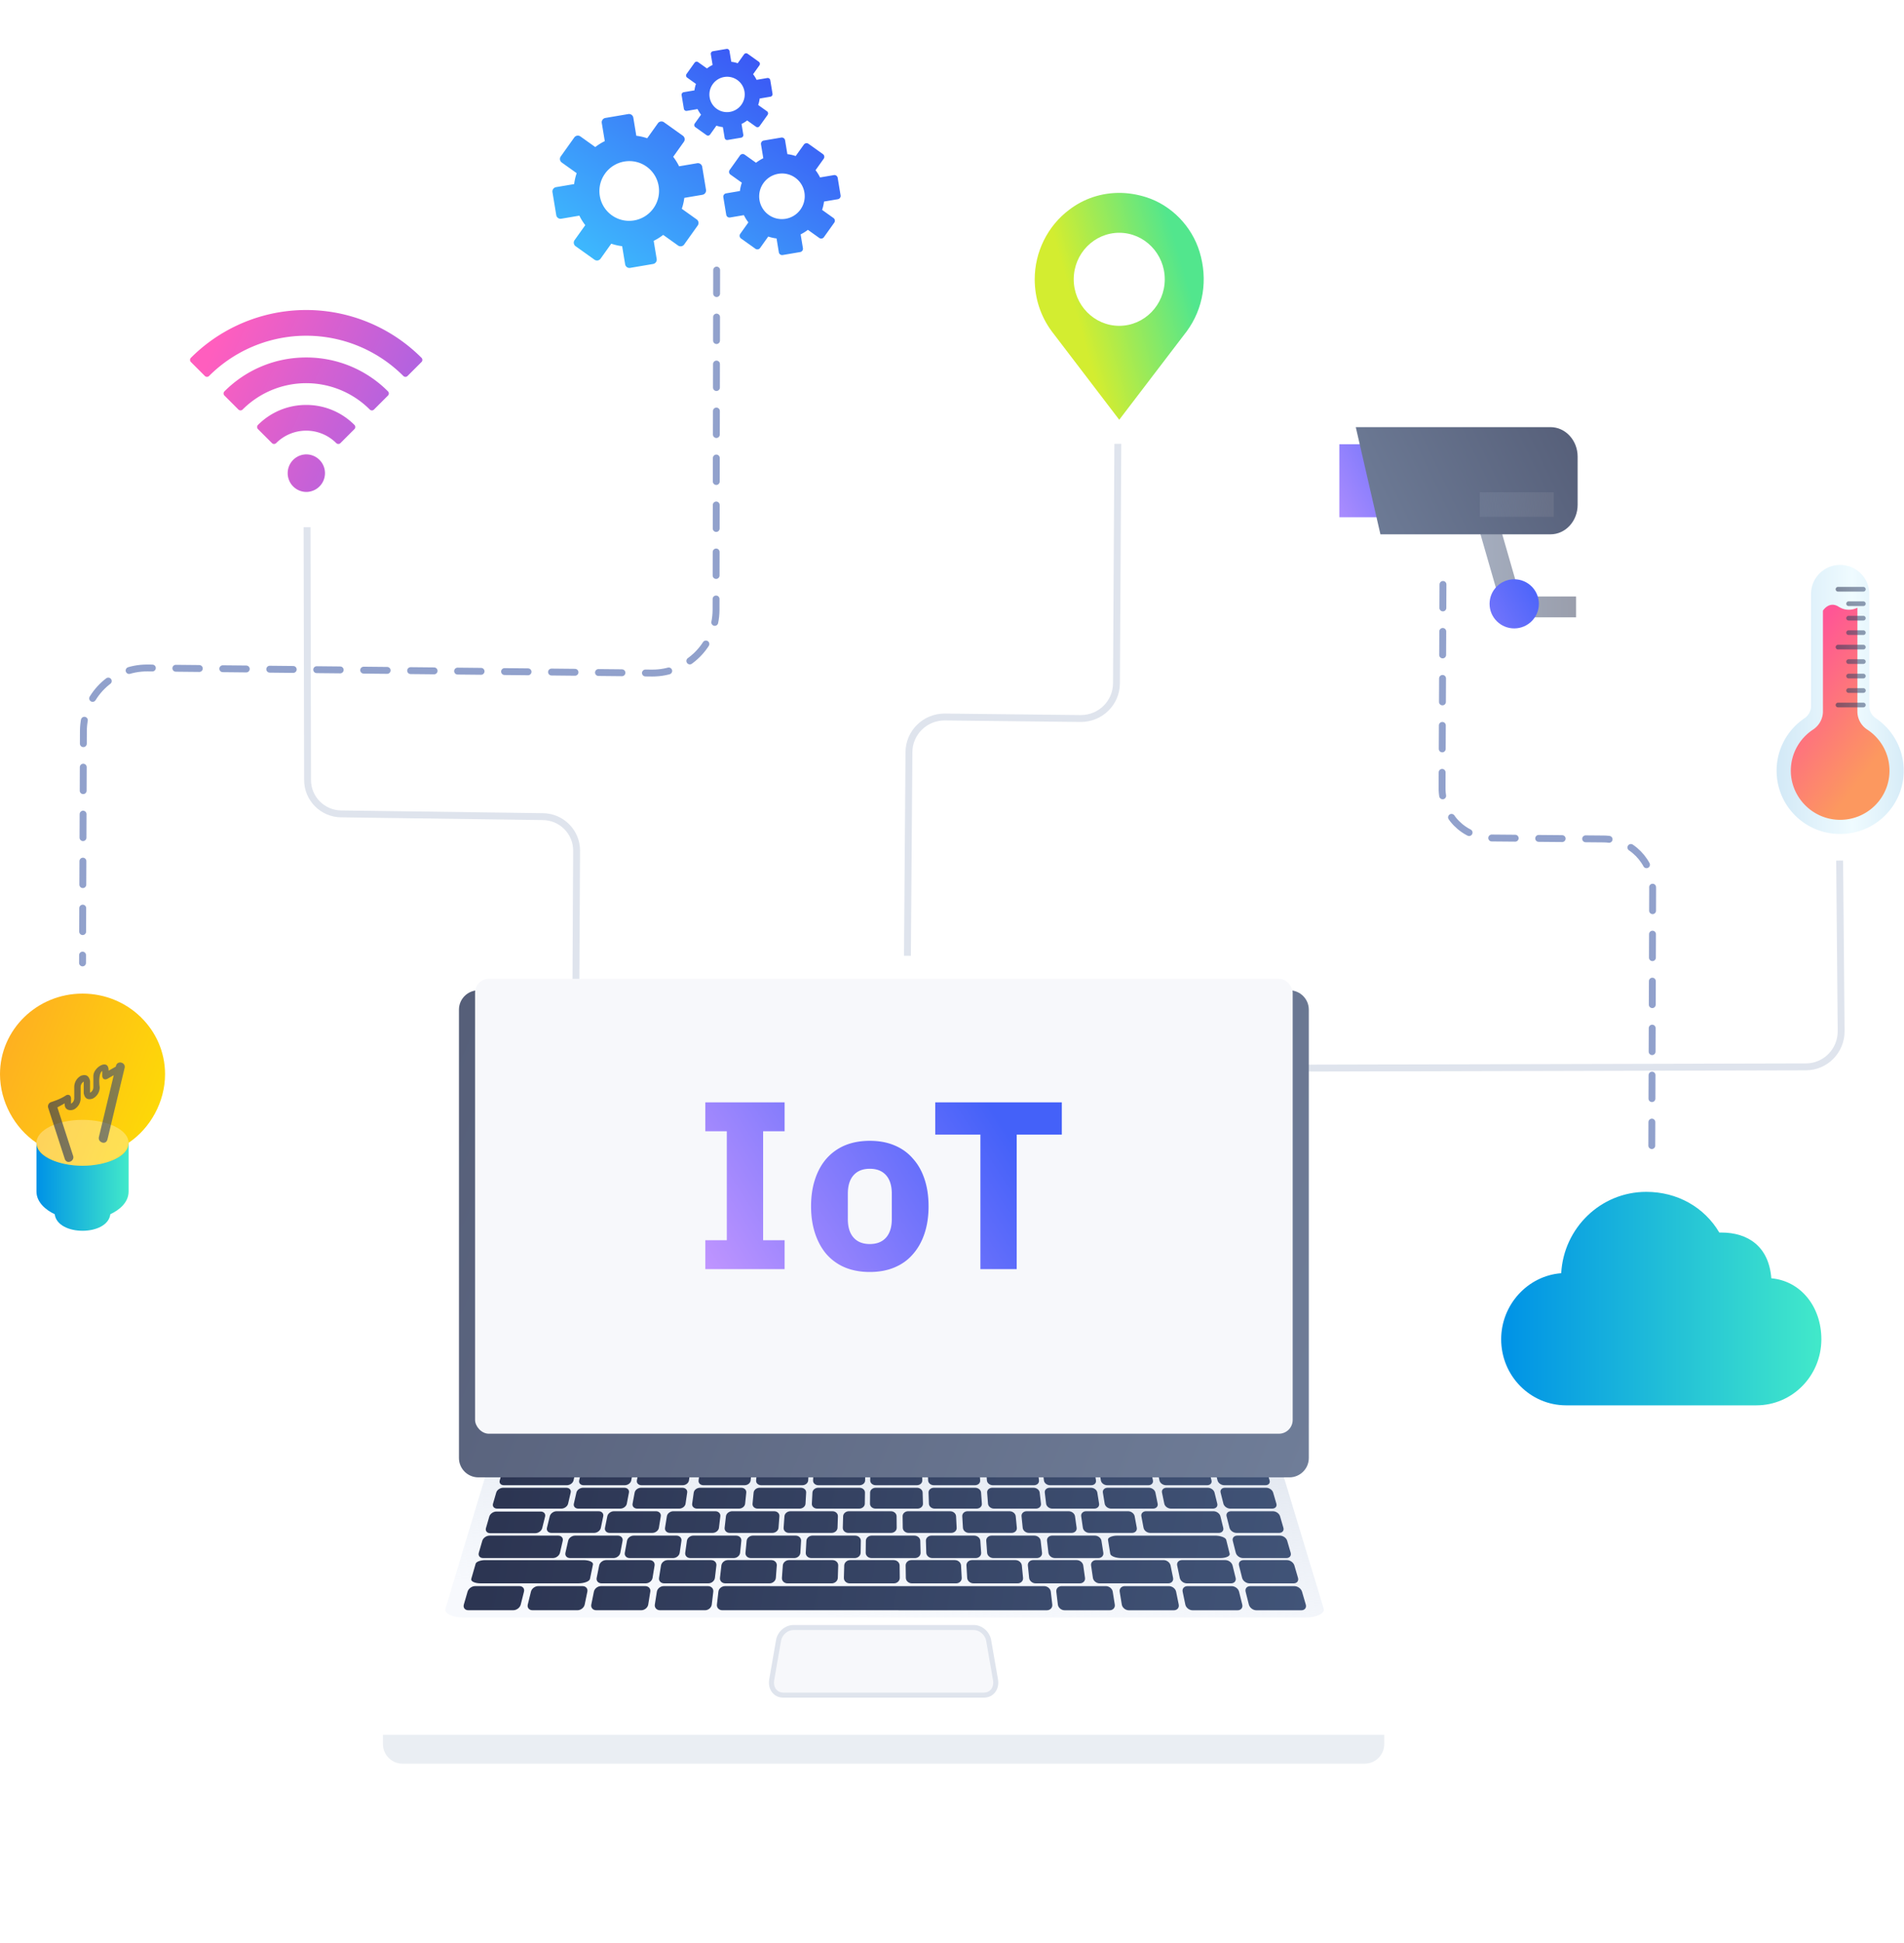 <svg width="553" height="564" viewBox="0 0 553 564" fill="none" xmlns="http://www.w3.org/2000/svg"><path fill-rule="evenodd" clip-rule="evenodd" d="M223.127 68.673l-2.367 3.319a.968.968 0 01-1.349.228l-4.192-2.99a.967.967 0 01-.223-1.35l2.367-3.318a12.207 12.207 0 01-1.308-2.105l-4.014.68a.965.965 0 01-1.112-.793l-.842-5.09a.973.973 0 01.796-1.116l4.015-.68c.104-.826.292-1.636.559-2.422l-3.306-2.357a.967.967 0 01-.223-1.35l3.002-4.209a.968.968 0 011.349-.228l3.305 2.357a12.3 12.3 0 012.108-1.317l-.664-4.017a.971.971 0 01.795-1.116l5.087-.862a.966.966 0 011.112.793l.664 4.017c.824.101 1.633.286 2.416.55l2.367-3.318a.967.967 0 011.349-.229l4.192 2.99c.434.31.534.914.223 1.35l-2.367 3.318c.506.655.943 1.36 1.308 2.106l4.015-.68a.962.962 0 011.111.792l.842 5.09a.972.972 0 01-.796 1.116l-4.015.68a12.22 12.22 0 01-.559 2.422l3.306 2.358c.434.31.534.913.223 1.35l-3.002 4.208a.966.966 0 01-1.348.229l-3.306-2.358a12.33 12.33 0 01-2.107 1.317l.664 4.018a.972.972 0 01-.796 1.116l-5.087.862a.962.962 0 01-1.111-.793l-.665-4.017a12.184 12.184 0 01-2.416-.551zm-1.389-15.522c-2.126 2.981-1.443 7.115 1.527 9.232 2.969 2.118 7.1 1.418 9.226-1.563 2.126-2.981 1.443-7.115-1.527-9.233-2.969-2.117-7.1-1.417-9.226 1.564z" fill="url(#paint0_linear)"/><path fill-rule="evenodd" clip-rule="evenodd" d="M177.532 70.746l-3.099 4.346a1.267 1.267 0 01-1.767.3l-5.489-3.916a1.265 1.265 0 01-.292-1.767l3.099-4.347a15.955 15.955 0 01-1.712-2.756l-5.257.89a1.262 1.262 0 01-1.456-1.038l-1.102-6.665a1.273 1.273 0 011.042-1.461l5.257-.891a16.13 16.13 0 01.732-3.172l-4.328-3.087a1.266 1.266 0 01-.293-1.767l3.931-5.512a1.266 1.266 0 011.766-.299l4.329 3.087a16.114 16.114 0 012.76-1.725l-.87-5.26a1.273 1.273 0 011.042-1.462l6.661-1.129a1.262 1.262 0 011.456 1.039l.87 5.26c1.079.133 2.138.374 3.164.722l3.1-4.347a1.266 1.266 0 011.766-.3l5.49 3.916c.568.406.699 1.197.292 1.767l-3.1 4.347c.663.857 1.235 1.78 1.713 2.757l5.257-.891a1.263 1.263 0 011.456 1.038l1.102 6.665a1.274 1.274 0 01-1.042 1.462l-5.258.89a16.06 16.06 0 01-.732 3.172l4.329 3.087c.569.406.699 1.197.292 1.768l-3.93 5.511a1.268 1.268 0 01-1.767.3l-4.329-3.088a16.06 16.06 0 01-2.759 1.725l.87 5.26a1.274 1.274 0 01-1.043 1.462l-6.661 1.13a1.261 1.261 0 01-1.456-1.04l-.869-5.26a15.953 15.953 0 01-3.165-.721zm-1.819-20.326c-2.784 3.903-1.889 9.316 2 12.09 3.888 2.773 9.297 1.856 12.082-2.048 2.784-3.904 1.889-9.317-2-12.09-3.888-2.773-9.297-1.856-12.082 2.047z" fill="url(#paint1_linear)"/><path fill-rule="evenodd" clip-rule="evenodd" d="M208.078 36.48l-1.835 2.574a.75.75 0 01-1.045.177l-3.25-2.318a.75.75 0 01-.173-1.046l1.835-2.573a9.418 9.418 0 01-1.014-1.632l-3.112.527a.746.746 0 01-.862-.614l-.653-3.947a.754.754 0 01.617-.865l3.113-.527c.081-.64.226-1.269.433-1.878l-2.563-1.828a.75.75 0 01-.173-1.046l2.327-3.263a.75.75 0 011.046-.177l2.563 1.828a9.522 9.522 0 011.634-1.022l-.515-3.114a.754.754 0 01.617-.865l3.943-.669a.748.748 0 01.862.615l.515 3.115a9.427 9.427 0 011.873.427l1.836-2.574a.749.749 0 011.045-.177l3.25 2.318a.75.75 0 01.173 1.047l-1.835 2.573a9.48 9.48 0 011.014 1.632l3.112-.528a.748.748 0 01.862.615l.653 3.946a.754.754 0 01-.617.865l-3.113.528a9.556 9.556 0 01-.433 1.877l2.563 1.828a.75.75 0 01.173 1.046l-2.327 3.263a.75.75 0 01-1.046.177l-2.563-1.827a9.522 9.522 0 01-1.634 1.021l.515 3.115a.754.754 0 01-.617.865l-3.943.668a.748.748 0 01-.862-.615l-.515-3.114a9.466 9.466 0 01-1.874-.427zm-1.077-12.033c-1.648 2.311-1.118 5.516 1.184 7.158 2.302 1.642 5.505 1.099 7.153-1.212 1.648-2.312 1.118-5.516-1.184-7.158-2.302-1.642-5.504-1.1-7.153 1.212z" fill="url(#paint2_linear)"/><path d="M89.184 153.041l.145 73.343c-.03 5.437 4.375 9.878 9.837 9.892l58.468.792c5.446.029 9.851 4.455 9.836 9.892l-.249 47.478" stroke="#DFE4ED" stroke-width="2" stroke-miterlimit="10"/><path opacity=".48" d="M436.94 179.213h20.815v-6.05h-16.239l-6.311-21.905-5.84 1.669 7.575 26.286z" fill="url(#paint3_linear)"/><path d="M439.793 182.429c-3.954 0-7.16-3.193-7.16-7.131 0-3.939 3.206-7.132 7.16-7.132s7.16 3.193 7.16 7.132c0 3.938-3.206 7.131-7.16 7.131z" fill="url(#paint4_linear)"/><path d="M389 150.147h13.452l-3.906-21.178H389v21.178z" fill="url(#paint5_linear)"/><path d="M400.934 155.118h49.395c4.353 0 7.883-3.835 7.883-8.565v-13.988c0-4.73-3.53-8.565-7.883-8.565h-56.555l7.16 31.118z" fill="url(#paint6_linear)"/><path d="M429.789 142.91h21.48v7.131h-21.48v-7.131z" fill="url(#paint7_linear)"/><path d="M263.554 277.475l.442-59.122c.029-5.664 4.669-10.219 10.385-10.204l39.501.438c5.715.029 10.355-4.54 10.385-10.204l.397-69.541M534.308 249.827l.437 49.501c.03 5.715-4.539 10.355-10.203 10.385L365 310.111" stroke="#DFE4ED" stroke-width="2" stroke-miterlimit="10"/><path opacity=".48" d="M419.099 169.666l-.264 59.058c-.029 8.006 6.372 14.521 14.296 14.55l32.573.281c7.939.029 14.34 6.544 14.296 14.55l-.264 78.792" stroke="#1A3C94" stroke-width="2" stroke-miterlimit="10" stroke-linecap="round" stroke-linejoin="round" stroke-dasharray="6.82 6.82"/><path opacity=".48" d="M208.147 78.405l-.177 98.667c-.044 10.162-8.351 18.363-18.554 18.319l-146.641-1.479c-10.203-.044-18.51 8.156-18.554 18.319l-.25 67.308" stroke="#1A3C94" stroke-width="2" stroke-linecap="round" stroke-linejoin="round" stroke-dasharray="6.82 6.82"/><g filter="url(#filter0_d)"><g filter="url(#filter1_d)"><path d="M143.096 413.027c-4.8 0-9.175 1.572-9.78 3.528l-21.965 71.06c-.945 3.051 3.478 5.553 9.887 5.553l270.789.02c6.41 0 10.833-2.501 9.892-5.552l-21.969-71.081c-.604-1.956-4.98-3.528-9.779-3.528H143.096z" fill="#fff"/></g><path d="M140.985 420.47l-11.59 38.48c-.435 1.441 1.947 2.617 5.322 2.617h244.409c3.374 0 5.753-1.176 5.315-2.617l-11.662-38.48c-.488-1.609-4.219-2.905-8.338-2.905H149.318c-4.118 0-7.848 1.294-8.333 2.905z" fill="url(#paint8_linear)"/><path d="M304.064 459.465l-94.275-.006c-.97 0-1.672-.744-1.566-1.657l.43-3.731c.102-.893.959-1.614 1.913-1.614l92.713.007c.954 0 1.812.721 1.916 1.614l.435 3.733c.103.911-.596 1.654-1.566 1.654z" fill="url(#paint9_linear)"/><path d="M322.287 459.465l-13.085-.001c-.971 0-1.847-.744-1.956-1.657l-.448-3.733c-.108-.893.58-1.614 1.534-1.614l12.869.002c.954 0 1.843.721 1.985 1.614l.594 3.733c.145.914-.524 1.656-1.493 1.656z" fill="url(#paint10_linear)"/><path d="M340.93 459.467l-13.085-.002c-.971 0-1.879-.744-2.029-1.656l-.612-3.733c-.147-.893.508-1.614 1.462-1.614l12.869.002c.954 0 1.874.72 2.057 1.614l.758 3.733c.186.914-.449 1.656-1.42 1.656z" fill="url(#paint11_linear)"/><path d="M359.455 459.468l-13.085-.001c-.971 0-1.912-.744-2.103-1.656l-.777-3.733c-.185-.893.438-1.614 1.391-1.614l12.869.001c.954 0 1.907.721 2.128 1.616l.924 3.733c.224.911-.378 1.654-1.347 1.654z" fill="url(#paint12_linear)"/><path d="M357.551 451.655l-12.844-.002c-.953 0-1.874-.716-2.057-1.596l-.749-3.596c-.179-.861.435-1.556 1.373-1.556l12.634.002c.936 0 1.87.695 2.081 1.557l.889 3.596c.22.879-.374 1.595-1.327 1.595z" fill="url(#paint13_linear)"/><path d="M375.732 451.655l-12.844-.002c-.953 0-1.905-.716-2.127-1.596l-.905-3.596c-.217-.861.368-1.556 1.304-1.556l12.634.002c.937 0 1.899.695 2.15 1.557l1.047 3.596c.257.879-.306 1.595-1.259 1.595z" fill="url(#paint14_linear)"/><path d="M377.978 459.47l-13.085-.002c-.971 0-1.945-.743-2.174-1.656l-.94-3.733c-.225-.893.366-1.614 1.321-1.614l12.868.002c.955 0 1.938.721 2.199 1.614l1.086 3.733c.266.912-.304 1.656-1.275 1.656z" fill="url(#paint15_linear)"/><path d="M373.622 444.312l-12.617-.001c-.936 0-1.868-.692-2.083-1.541l-.874-3.472c-.21-.831.368-1.502 1.288-1.502h12.414c.921 0 1.863.672 2.105 1.502l1.011 3.472c.249.851-.31 1.542-1.244 1.542z" fill="url(#paint16_linear)"/><path d="M319 444.312l-12.616-.001c-.936 0-1.775-.692-1.876-1.541l-.409-3.472c-.097-.831.569-1.502 1.491-1.502h12.414c.92 0 1.773.672 1.904 1.502l.545 3.472c.132.851-.518 1.542-1.453 1.542z" fill="url(#paint17_linear)"/><path d="M301.127 444.312l-12.616-.001c-.936 0-1.746-.692-1.808-1.541l-.257-3.472c-.062-.831.635-1.502 1.555-1.502h12.415c.92 0 1.742.672 1.837 1.502l.392 3.472c.098.851-.583 1.542-1.518 1.542z" fill="url(#paint18_linear)"/><path d="M283.383 444.312l-12.616-.001c-.937 0-1.715-.692-1.741-1.541l-.106-3.472c-.026-.831.7-1.502 1.62-1.502h12.415c.92 0 1.714.672 1.771 1.502l.243 3.472c.06.851-.65 1.542-1.586 1.542z" fill="url(#paint19_linear)"/><path d="M265.728 444.312l-12.616-.001c-.937 0-1.686-.692-1.675-1.541l.044-3.472c.012-.831.766-1.502 1.686-1.502h12.414c.92 0 1.686.672 1.707 1.502l.091 3.472c.023.851-.716 1.542-1.651 1.542z" fill="url(#paint20_linear)"/><path d="M248.245 444.312l-12.616-.001c-.936 0-1.656-.692-1.609-1.541l.194-3.472c.046-.831.831-1.502 1.751-1.502h12.414c.92 0 1.656.672 1.643 1.502l-.057 3.472c-.014.851-.785 1.542-1.72 1.542z" fill="url(#paint21_linear)"/><path d="M230.675 444.312l-12.616-.001c-.936 0-1.625-.692-1.542-1.541l.343-3.472c.082-.831.894-1.502 1.815-1.502h12.414c.92 0 1.627.672 1.578 1.502l-.207 3.472c-.05.851-.848 1.542-1.785 1.542z" fill="url(#paint22_linear)"/><path d="M213.107 444.312l-12.617-.001c-.936 0-1.596-.692-1.475-1.541l.493-3.472c.118-.831.96-1.502 1.88-1.502h12.414c.92 0 1.598.672 1.513 1.502l-.357 3.472c-.088.851-.917 1.542-1.851 1.542z" fill="url(#paint23_linear)"/><path d="M195.494 444.312l-12.616-.001c-.937 0-1.567-.692-1.409-1.541l.643-3.472c.155-.831 1.025-1.502 1.945-1.502h12.414c.92 0 1.57.672 1.448 1.502l-.507 3.472c-.123.851-.983 1.542-1.918 1.542z" fill="url(#paint24_linear)"/><path d="M178.186 444.312l-12.616-.001c-.937 0-1.538-.692-1.344-1.541l.79-3.472c.189-.831 1.088-1.502 2.008-1.502h12.414c.92 0 1.541.672 1.385 1.502l-.655 3.472c-.16.851-1.047 1.542-1.982 1.542z" fill="url(#paint25_linear)"/><path d="M160.586 444.312h-20.27c-.936 0-1.493-.691-1.248-1.541l1.007-3.471c.241-.832 1.181-1.502 2.101-1.502h19.946c.92 0 1.511.672 1.319 1.502l-.804 3.471c-.197.85-1.114 1.541-2.051 1.541z" fill="url(#paint26_linear)"/><path d="M354.411 444.312h-28.703c-1.68 0-3.134-.563-3.247-1.255l-.653-4.035c-.109-.675 1.143-1.222 2.798-1.222h28.244c1.654 0 3.13.547 3.297 1.222l.999 4.035c.171.692-1.052 1.255-2.735 1.255z" fill="url(#paint27_linear)"/><path d="M369.498 429.965h-12.172c-.902 0-1.796-.643-1.996-1.434l-.814-3.233c-.196-.774.368-1.399 1.255-1.399h11.985c.889 0 1.791.625 2.017 1.399l.942 3.233c.229.791-.315 1.434-1.217 1.434z" fill="url(#paint28_linear)"/><path d="M352.268 429.965h-12.171c-.903 0-1.769-.643-1.934-1.434l-.672-3.233c-.161-.774.428-1.399 1.317-1.399h11.985c.889 0 1.763.625 1.956 1.399l.799 3.233c.196.791-.378 1.434-1.28 1.434z" fill="url(#paint29_linear)"/><path d="M334.89 429.965h-12.171c-.903 0-1.741-.643-1.87-1.434l-.529-3.233c-.127-.774.49-1.399 1.379-1.399h11.984c.89 0 1.736.625 1.894 1.399l.657 3.233c.161.791-.44 1.434-1.344 1.434z" fill="url(#paint30_linear)"/><path d="M317.815 429.965h-12.172c-.902 0-1.711-.643-1.807-1.434l-.39-3.233c-.092-.774.552-1.399 1.44-1.399h11.984c.89 0 1.71.625 1.834 1.399l.516 3.233c.126.791-.503 1.434-1.405 1.434z" fill="url(#paint31_linear)"/><path d="M300.878 429.965h-12.172c-.902 0-1.683-.643-1.745-1.434l-.251-3.233c-.06-.774.612-1.399 1.5-1.399h11.984c.889 0 1.682.625 1.774 1.399l.377 3.233c.092.791-.565 1.434-1.467 1.434z" fill="url(#paint32_linear)"/><path d="M283.648 429.965h-12.171c-.903 0-1.657-.643-1.683-1.434l-.109-3.233c-.026-.774.673-1.399 1.562-1.399h11.984c.89 0 1.655.625 1.712 1.399l.234 3.233c.057.791-.627 1.434-1.529 1.434z" fill="url(#paint33_linear)"/><path d="M266.474 429.965h-12.172c-.902 0-1.628-.643-1.62-1.434l.032-3.233c.008-.774.735-1.399 1.624-1.399h11.984c.889 0 1.627.625 1.65 1.399l.094 3.233c.022.791-.69 1.434-1.592 1.434z" fill="url(#paint34_linear)"/><path d="M249.522 429.965h-12.171c-.903 0-1.601-.643-1.559-1.434l.173-3.233c.04-.774.794-1.399 1.684-1.399h11.984c.889 0 1.601.625 1.589 1.399l-.045 3.233c-.012.791-.753 1.434-1.655 1.434z" fill="url(#paint35_linear)"/><path d="M232.235 429.965h-12.171c-.903 0-1.572-.643-1.495-1.434l.314-3.233c.075-.774.857-1.399 1.744-1.399h11.985c.889 0 1.573.625 1.527 1.399l-.187 3.233c-.044.791-.813 1.434-1.717 1.434z" fill="url(#paint36_linear)"/><path d="M214.636 429.965h-12.172c-.902 0-1.544-.643-1.431-1.434l.459-3.233c.111-.774.918-1.399 1.808-1.399h11.984c.889 0 1.545.625 1.466 1.399l-.333 3.233c-.081.791-.879 1.434-1.781 1.434z" fill="url(#paint37_linear)"/><path d="M197.266 429.965h-12.172c-.902 0-1.514-.643-1.368-1.434l.603-3.233c.145-.774.98-1.399 1.869-1.399h11.985c.889 0 1.517.625 1.403 1.399l-.475 3.233c-.117.791-.943 1.434-1.845 1.434z" fill="url(#paint38_linear)"/><path d="M180.147 429.965h-12.172c-.902 0-1.487-.643-1.304-1.434l.742-3.233c.178-.774 1.042-1.399 1.93-1.399h11.984c.89 0 1.49.625 1.342 1.399l-.615 3.233c-.152.791-1.005 1.434-1.907 1.434z" fill="url(#paint39_linear)"/><path d="M163.029 429.965H144.41c-.902 0-1.448-.643-1.22-1.434l.937-3.233c.224-.774 1.125-1.399 2.014-1.399h18.333c.889 0 1.462.625 1.281 1.399l-.757 3.233c-.186.791-1.067 1.434-1.969 1.434z" fill="url(#paint40_linear)"/><path d="M371.522 437.009h-12.389c-.919 0-1.833-.668-2.039-1.486l-.844-3.35c-.202-.802.368-1.448 1.272-1.448h12.196c.904 0 1.827.648 2.06 1.45l.976 3.35c.239.818-.311 1.484-1.232 1.484z" fill="url(#paint41_linear)"/><path d="M328.778 437.009h-12.39c-.918 0-1.76-.668-1.879-1.486l-.485-3.35c-.116-.802.522-1.448 1.426-1.448h12.196c.904 0 1.758.648 1.906 1.45l.617 3.35c.15.818-.472 1.484-1.391 1.484z" fill="url(#paint42_linear)"/><path d="M311.239 437.009h-12.39c-.918 0-1.731-.668-1.814-1.486l-.339-3.35c-.081-.802.586-1.448 1.49-1.448h12.196c.904 0 1.73.648 1.842 1.45l.471 3.35c.114.818-.538 1.484-1.456 1.484z" fill="url(#paint43_linear)"/><path d="M293.814 437.009h-12.39c-.919 0-1.702-.668-1.749-1.486l-.194-3.35c-.046-.802.65-1.448 1.553-1.448h12.195c.904 0 1.7.648 1.778 1.45l.324 3.35c.082.818-.599 1.484-1.517 1.484z" fill="url(#paint44_linear)"/><path d="M276.274 437.009h-12.39c-.918 0-1.672-.668-1.684-1.486l-.047-3.35c-.011-.802.713-1.448 1.617-1.448h12.195c.904 0 1.672.648 1.715 1.45l.177 3.35c.046.818-.664 1.484-1.583 1.484z" fill="url(#paint45_linear)"/><path d="M258.792 437.009h-12.39c-.918 0-1.645-.668-1.62-1.486l.099-3.35c.024-.802.777-1.448 1.681-1.448h12.194c.904 0 1.643.648 1.651 1.45l.031 3.35c.012.818-.728 1.484-1.646 1.484z" fill="url(#paint46_linear)"/><path d="M241.538 437.009h-12.39c-.919 0-1.616-.668-1.556-1.486l.245-3.35c.058-.802.838-1.448 1.742-1.448h12.195c.904 0 1.615.648 1.589 1.45l-.112 3.35c-.028.818-.795 1.484-1.713 1.484z" fill="url(#paint47_linear)"/><path d="M224.34 437.009h-12.39c-.918 0-1.586-.668-1.491-1.486l.387-3.35c.093-.802.901-1.448 1.805-1.448h12.194c.904 0 1.588.648 1.526 1.45l-.257 3.35c-.059.818-.855 1.484-1.774 1.484z" fill="url(#paint48_linear)"/><path d="M206.972 437.009h-12.39c-.918 0-1.558-.668-1.427-1.486l.535-3.35c.127-.802.964-1.448 1.868-1.448h12.194c.904 0 1.56.648 1.464 1.45l-.402 3.35c-.1.818-.924 1.484-1.842 1.484z" fill="url(#paint49_linear)"/><path d="M189.462 437.009h-12.39c-.919 0-1.529-.668-1.361-1.486l.68-3.35c.163-.802 1.028-1.448 1.932-1.448h12.194c.904 0 1.533.648 1.401 1.45l-.549 3.35c-.135.818-.989 1.484-1.907 1.484z" fill="url(#paint50_linear)"/><path d="M172.548 437.009h-12.39c-.918 0-1.5-.668-1.3-1.486l.823-3.35c.197-.802 1.088-1.448 1.993-1.448h12.195c.903 0 1.504.648 1.338 1.45l-.69 3.35c-.168.818-1.049 1.484-1.969 1.484z" fill="url(#paint51_linear)"/><path d="M155.452 437.096h-13.076c-.918 0-1.471-.667-1.234-1.485l.97-3.35c.233-.802 1.153-1.45 2.057-1.45h12.87c.904 0 1.477.648 1.277 1.45l-.834 3.35c-.202.82-1.112 1.485-2.03 1.485z" fill="url(#paint52_linear)"/><path d="M353.985 437.009h-19.908c-.918 0-1.789-.668-1.944-1.486l-.634-3.35c-.151-.802.46-1.448 1.364-1.448h19.594c.904 0 1.798.648 1.997 1.45l.829 3.35c.2.818-.38 1.484-1.298 1.484z" fill="url(#paint53_linear)"/><path d="M367.544 423.163h-11.962c-.887 0-1.763-.622-1.956-1.385l-.273-1.091c-.191-.755.368-1.366 1.246-1.366h11.842c.878 0 1.769.611 1.989 1.367l.317 1.092c.222.763-.317 1.383-1.203 1.383z" fill="url(#paint54_linear)"/><path d="M350.612 423.163H338.65c-.887 0-1.736-.622-1.894-1.385l-.226-1.091c-.156-.755.428-1.366 1.306-1.366h11.843c.878 0 1.742.611 1.928 1.367l.269 1.092c.187.763-.378 1.383-1.264 1.383z" fill="url(#paint55_linear)"/><path d="M333.535 423.163h-11.961c-.888 0-1.709-.622-1.834-1.385l-.178-1.091c-.123-.755.489-1.366 1.367-1.366h11.842c.878 0 1.715.611 1.868 1.367l.222 1.092c.153.763-.44 1.383-1.326 1.383z" fill="url(#paint56_linear)"/><path d="M316.932 423.163h-11.961c-.888 0-1.683-.622-1.774-1.385l-.132-1.091c-.091-.755.548-1.366 1.425-1.366h11.843c.878 0 1.689.611 1.809 1.367l.175 1.092c.122.763-.497 1.383-1.385 1.383z" fill="url(#paint57_linear)"/><path d="M300.316 423.163h-11.961c-.888 0-1.655-.622-1.715-1.385l-.085-1.091c-.058-.755.606-1.366 1.484-1.366h11.842c.878 0 1.663.611 1.751 1.367l.127 1.092c.09.763-.555 1.383-1.443 1.383z" fill="url(#paint58_linear)"/><path d="M283.178 423.163h-11.962c-.888 0-1.627-.622-1.653-1.385l-.036-1.091c-.024-.755.666-1.366 1.544-1.366h11.843c.878 0 1.635.611 1.69 1.367l.078 1.092c.056.763-.617 1.383-1.504 1.383z" fill="url(#paint59_linear)"/><path d="M266.301 423.163H254.34c-.888 0-1.601-.622-1.593-1.385l.011-1.091c.008-.755.727-1.366 1.604-1.366h11.843c.878 0 1.609.611 1.63 1.367l.031 1.092c.023.763-.679 1.383-1.565 1.383z" fill="url(#paint60_linear)"/><path d="M249.644 423.163h-11.961c-.888 0-1.573-.622-1.533-1.385l.059-1.091c.041-.755.785-1.366 1.663-1.366h11.842c.878 0 1.583.611 1.572 1.367l-.016 1.092c-.012.763-.74 1.383-1.626 1.383z" fill="url(#paint61_linear)"/><path d="M233.041 423.163H221.08c-.888 0-1.547-.622-1.472-1.385l.106-1.091c.073-.755.843-1.366 1.721-1.366h11.843c.877 0 1.555.611 1.513 1.367l-.064 1.092c-.046.763-.8 1.383-1.686 1.383z" fill="url(#paint62_linear)"/><path d="M216.274 423.163h-11.962c-.887 0-1.519-.622-1.413-1.385l.153-1.091c.106-.755.902-1.366 1.78-1.366h11.843c.877 0 1.529.611 1.452 1.367l-.11 1.092c-.075.763-.857 1.383-1.743 1.383z" fill="url(#paint63_linear)"/><path d="M198.29 423.163h-11.961c-.888 0-1.492-.622-1.349-1.385l.204-1.091c.141-.755.965-1.366 1.843-1.366h11.843c.878 0 1.501.611 1.389 1.367l-.161 1.092c-.111.763-.92 1.383-1.808 1.383z" fill="url(#paint64_linear)"/><path d="M181.469 423.163h-11.962c-.887 0-1.464-.622-1.288-1.385l.251-1.091c.174-.755 1.026-1.366 1.904-1.366h11.843c.877 0 1.473.611 1.33 1.367l-.208 1.092c-.147.763-.984 1.383-1.87 1.383z" fill="url(#paint65_linear)"/><path d="M164.646 423.163H146.35c-.888 0-1.427-.622-1.205-1.385l.315-1.091c.22-.755 1.108-1.366 1.986-1.366h18.114c.878 0 1.448.611 1.27 1.367l-.256 1.092c-.177.763-1.042 1.383-1.928 1.383z" fill="url(#paint66_linear)"/><path d="M149.082 459.454l-13.085-.002c-.971 0-1.542-.744-1.277-1.656l1.082-3.731c.259-.893 1.241-1.614 2.195-1.614l12.867.001c.954 0 1.547.721 1.324 1.614l-.935 3.732c-.228.914-1.2 1.656-2.171 1.656z" fill="url(#paint67_linear)"/><path d="M169.433 444.907H140.943c-1.375 0-2.624.461-2.788 1.032l-1.279 4.414c-.208.717 1.012 1.3 2.722 1.3h28.393c1.712 0 3.22-.583 3.368-1.3l.863-4.181c.142-.699-1.106-1.265-2.789-1.265z" fill="url(#paint68_linear)"/><path d="M187.547 451.655l-12.843-.002c-.953 0-1.58-.716-1.402-1.596l.726-3.596c.175-.861 1.073-1.556 2.01-1.556l12.634.002c.936 0 1.585.695 1.445 1.557l-.585 3.596c-.145.88-1.034 1.595-1.985 1.595z" fill="url(#paint69_linear)"/><path d="M205.728 451.655l-12.843-.002c-.953 0-1.612-.716-1.472-1.596l.568-3.596c.135-.861 1.005-1.556 1.941-1.556l12.635.002c.936 0 1.614.695 1.513 1.557l-.427 3.596c-.108.88-.964 1.595-1.915 1.595z" fill="url(#paint70_linear)"/><path d="M223.495 451.655l-12.843-.002c-.952 0-1.643-.716-1.54-1.596l.413-3.596c.1-.861.939-1.556 1.875-1.556l12.634.002c.936 0 1.645.695 1.578 1.557l-.273 3.596c-.066.88-.891 1.595-1.844 1.595z" fill="url(#paint71_linear)"/><path d="M241.559 451.655l-12.843-.002c-.953 0-1.674-.716-1.611-1.596l.258-3.596c.062-.861.871-1.556 1.807-1.556l12.635.002c.936 0 1.674.695 1.646 1.557l-.116 3.596c-.03.88-.825 1.595-1.776 1.595z" fill="url(#paint72_linear)"/><path d="M259.621 451.655l-12.843-.002c-.952 0-1.705-.716-1.68-1.596l.101-3.596c.024-.861.802-1.556 1.739-1.556l12.634.002c.936 0 1.705.695 1.715 1.557l.041 3.596c.009.88-.754 1.595-1.707 1.595z" fill="url(#paint73_linear)"/><path d="M277.685 451.655l-12.843-.002c-.953 0-1.736-.716-1.749-1.596l-.055-3.596c-.014-.861.734-1.556 1.672-1.556l12.634.002c.937 0 1.735.695 1.782 1.557l.197 3.596c.045.88-.686 1.595-1.638 1.595z" fill="url(#paint74_linear)"/><path d="M295.571 451.655l-12.843-.002c-.953 0-1.767-.716-1.819-1.596l-.212-3.596c-.05-.861.668-1.556 1.604-1.556l12.635.002c.936 0 1.765.695 1.85 1.557l.351 3.596c.087.88-.615 1.595-1.566 1.595z" fill="url(#paint75_linear)"/><path d="M313.631 451.655l-12.842-.002c-.953 0-1.798-.716-1.888-1.596l-.368-3.596c-.088-.861.601-1.556 1.537-1.556l12.635.002c.936 0 1.794.695 1.916 1.557l.508 3.596c.126.88-.545 1.595-1.498 1.595z" fill="url(#paint76_linear)"/><path d="M339.31 451.655h-19.927c-.953 0-1.83-.716-1.959-1.596l-.529-3.597c-.127-.86.531-1.555 1.467-1.555h19.603c.936 0 1.838.695 2.013 1.557l.731 3.596c.179.879-.448 1.595-1.399 1.595z" fill="url(#paint77_linear)"/><path d="M167.726 459.455l-13.085-.001c-.971 0-1.575-.744-1.351-1.656l.917-3.732c.22-.893 1.17-1.614 2.124-1.614h12.867c.954 0 1.58.721 1.396 1.614l-.771 3.732c-.187.915-1.127 1.657-2.097 1.657z" fill="url(#paint78_linear)"/><path d="M186.249 459.457l-13.086-.002c-.97 0-1.607-.743-1.423-1.656l.753-3.731c.18-.893 1.099-1.614 2.053-1.614h12.869c.954 0 1.61.721 1.465 1.614l-.605 3.731c-.149.914-1.056 1.658-2.026 1.658z" fill="url(#paint79_linear)"/><path d="M204.772 459.459l-13.086-.002c-.97 0-1.639-.744-1.495-1.656l.59-3.732c.142-.893 1.028-1.614 1.982-1.614h12.869c.954 0 1.643.721 1.537 1.614l-.443 3.732c-.109.914-.984 1.658-1.954 1.658z" fill="url(#paint80_linear)"/><g filter="url(#filter2_d)"><path d="M396.34 496H116.928c-3.151 0-5.704-2.546-5.704-5.688v-2.697h290.82v2.697c0 3.14-2.553 5.688-5.704 5.688z" fill="#EAEEF3"/></g><path d="M285.814 484.098h-58.357c-2.262 0-3.746-2.017-3.322-4.446l1.99-11.429c.363-2.089 2.298-3.746 4.329-3.746h52.367c2.031 0 3.965 1.656 4.328 3.746l1.991 11.429c.42 2.429-1.064 4.446-3.326 4.446z" fill="#F7F8FB"/><path d="M285.812 484.829h-58.356c-1.233 0-2.334-.502-3.103-1.411-.853-1.012-1.197-2.43-.943-3.891l1.99-11.43c.425-2.44 2.643-4.351 5.05-4.351h52.368c2.407 0 4.625 1.911 5.05 4.351l1.99 11.43c.254 1.461-.09 2.879-.943 3.891-.767.909-1.87 1.411-3.103 1.411zm-55.362-19.622c-1.687 0-3.304 1.408-3.605 3.141l-1.99 11.429c-.181 1.034.045 2.018.62 2.7.486.575 1.187.89 1.981.89h58.356c.794 0 1.495-.316 1.981-.89.575-.68.801-1.664.62-2.7l-1.99-11.429c-.301-1.731-1.918-3.141-3.605-3.141H230.45z" fill="#DFE4ED"/></g><g filter="url(#filter3_d)"><g filter="url(#filter4_d)"><path d="M133.298 407.265V277.107c0-3.103 2.527-5.619 5.643-5.619h235.548c3.117 0 5.643 2.516 5.643 5.619v130.158c0 3.103-2.526 5.619-5.643 5.619H138.941c-3.116 0-5.643-2.516-5.643-5.619z" fill="url(#paint81_linear)"/></g><rect x="137.98" y="276.157" width="237.469" height="132.058" rx="4" fill="#F7F8FB"/></g><path d="M454.891 407.975h55.218c10.416 0 18.815-8.492 18.89-19.062l.001-.103c0-9.596-6.103-16.977-14.531-17.715-.727-9.307-6.83-13.285-14.532-13.285h-.581c-4.359-7.381-12.206-11.81-21.215-11.81-13.224 0-23.977 10.481-24.704 23.619-9.729.738-17.427 9.141-17.437 19.171.011 10.627 8.435 19.185 18.891 19.185z" fill="url(#paint82_linear)"/><path d="M204.855 368.432v-8.393h6.243v-31.63h-6.243v-8.393h23.029v8.393h-6.243v31.63h6.243v8.393h-23.029zm47.775.832c-2.682 0-5.087-.439-7.214-1.318a14.706 14.706 0 01-5.341-3.815c-1.433-1.665-2.543-3.676-3.329-6.035-.787-2.358-1.18-4.994-1.18-7.907 0-2.913.393-5.549 1.18-7.907.786-2.359 1.896-4.347 3.329-5.966a14.718 14.718 0 015.341-3.815c2.127-.878 4.532-1.318 7.214-1.318 2.682 0 5.063.44 7.144 1.318 2.128.879 3.908 2.151 5.341 3.815 1.48 1.619 2.613 3.607 3.399 5.966.786 2.358 1.179 4.994 1.179 7.907 0 2.913-.393 5.549-1.179 7.907-.786 2.359-1.919 4.37-3.399 6.035-1.433 1.665-3.213 2.936-5.341 3.815-2.081.879-4.462 1.318-7.144 1.318zm0-8.116c2.035 0 3.607-.624 4.717-1.872 1.109-1.249 1.664-3.029 1.664-5.341v-7.422c0-2.312-.555-4.093-1.664-5.341-1.11-1.249-2.682-1.873-4.717-1.873-2.035 0-3.607.624-4.717 1.873-1.11 1.248-1.665 3.029-1.665 5.341v7.422c0 2.312.555 4.092 1.665 5.341 1.11 1.248 2.682 1.872 4.717 1.872zm42.66-31.768v39.052h-10.543V329.38h-13.11v-9.364H308.4v9.364h-13.11z" fill="url(#paint83_linear)"/><path d="M544.779 208.483a4.242 4.242 0 01-1.864-3.522v-32.538c0-4.652-3.786-8.423-8.456-8.423-4.671 0-8.457 3.771-8.457 8.423v32.544c0 1.428-.727 2.746-1.913 3.549-4.882 3.308-8.089 8.887-8.089 15.212 0 10.111 8.099 18.273 18.25 18.384 10.29.113 18.668-8.161 18.668-18.384-.001-6.346-3.229-11.941-8.139-15.245z" fill="url(#paint84_linear)"/><path d="M539.463 206.53v-30.105s-1.829 1.042-4.067.35a5.64 5.64 0 01-1.363-.634c-2.807-1.779-4.579 1.145-4.579 1.145v29.244c0 2.132-1.093 4.106-2.881 5.281-3.818 2.512-6.358 6.793-6.441 11.673-.132 7.795 6.148 14.324 13.972 14.512 8.076.194 14.682-6.268 14.682-14.267 0-4.999-2.579-9.396-6.484-11.945a6.272 6.272 0 01-2.839-5.254z" fill="url(#paint85_linear)"/><g opacity=".56"><path d="M541.17 171.738h-7.315a.678.678 0 110-1.355h7.315a.678.678 0 110 1.355z" fill="url(#paint86_linear)"/><path d="M541.17 175.938h-4.253a.679.679 0 01-.68-.677c0-.375.305-.678.68-.678h4.253a.678.678 0 110 1.355z" fill="url(#paint87_linear)"/><path d="M541.17 180.139h-4.253a.68.68 0 01-.68-.678c0-.374.305-.677.68-.677h4.253a.678.678 0 110 1.355z" fill="url(#paint88_linear)"/><path d="M541.17 184.339h-4.253a.679.679 0 01-.68-.677.68.68 0 01.68-.678h4.253a.678.678 0 110 1.355z" fill="url(#paint89_linear)"/><path d="M541.17 188.54h-7.315a.678.678 0 110-1.355h7.315a.678.678 0 110 1.355z" fill="url(#paint90_linear)"/><path d="M541.17 192.74h-4.253a.679.679 0 01-.68-.677.68.68 0 01.68-.678h4.253a.678.678 0 110 1.355z" fill="url(#paint91_linear)"/><path d="M541.17 196.941h-4.253a.679.679 0 01-.68-.677c0-.375.305-.678.68-.678h4.253a.678.678 0 110 1.355z" fill="url(#paint92_linear)"/><path d="M541.17 201.142h-4.253a.68.68 0 01-.68-.678.68.68 0 01.68-.678h4.253a.679.679 0 110 1.356z" fill="url(#paint93_linear)"/><path d="M541.17 205.342h-7.315a.678.678 0 110-1.355h7.315a.678.678 0 110 1.355z" fill="url(#paint94_linear)"/></g><path d="M348.415 73.133c-2.266-7.486-8.234-13.583-15.561-15.898-2.568-.81-5.212-1.235-7.78-1.235-5.25 0-10.311 1.66-14.541 4.9-6.27 4.708-10.009 12.233-10.009 20.182 0 5.48 1.7 10.69 4.91 15.05l19.64 25.725 19.64-25.725c4.796-6.56 6.156-14.934 3.701-22.999zm-23.341 21.455c-7.29 0-13.219-6.058-13.219-13.506 0-7.447 5.929-13.506 13.219-13.506 7.289 0 13.219 6.059 13.219 13.506 0 7.448-5.93 13.506-13.219 13.506z" fill="url(#paint95_linear)"/><path fill-rule="evenodd" clip-rule="evenodd" d="M37.35 345.899V331.76H10.592v14.139c0 3.154 2.776 5.409 5.301 6.593.806 6.413 15.35 6.413 16.155 0 2.523-1.183 5.302-3.345 5.302-6.593z" fill="url(#paint96_linear)"/><path d="M0 311.845c0-12.923 10.732-23.4 23.97-23.4 13.24 0 23.971 10.477 23.971 23.4 0 8.025-4.284 15.7-10.592 19.915 0 4.312-7.246 6.663-13.378 6.663s-13.38-2.353-13.38-6.664C4.285 327.543 0 319.87 0 311.845z" fill="url(#paint97_linear)"/><path opacity=".3" d="M23.97 338.423c7.389 0 13.379-2.983 13.379-6.662 0-3.68-5.99-6.663-13.379-6.663-7.389 0-13.379 2.983-13.379 6.663 0 3.679 5.99 6.662 13.379 6.662z" fill="#fff"/><path opacity=".64" d="M14.82 319.957c1.497-.5 3.064-1.081 4.45-2.036.762-.248 1.217.028 1.363.827v1.659l.022-.012c.565-.321.916-.928.916-1.585v-3.243c0-1.315.697-2.541 1.82-3.198l.114-.067c1.476-.519 2.36 0 2.656 1.556v3.359l.023-.013c.577-.318.935-.929.935-1.595v-3.257c0-2.505 4.428-5.18 4.428-1.613v.09l2.089-1.189.057-.236c.393-1.64 2.893-1.022 2.499.618l-4.973 20.706c-.448 1.864-2.856.865-2.5-.618l4.318-17.976-1.962 1.116c-.768.262-1.227-.011-1.378-.818v-1.542c-1.066.794-.922 3.614-.728 4.719a3.699 3.699 0 01-1.9 3.244l-.141.078c-1.462.48-2.335-.046-2.617-1.579v-3.355c-.549.324-.89.925-.89 1.57v3.243a3.708 3.708 0 01-1.863 3.224c-1.112.524-2.775.313-2.775-1.49v-.225l-2.117 1.155 4.579 14.105c.478 1.473-1.862 2.607-2.443.816l-4.801-14.79a1.31 1.31 0 01.819-1.648c.252-.084-.675.226 0 0z" fill="url(#paint98_linear)"/><path d="M88.935 142.815a5.453 5.453 0 100-10.907 5.454 5.454 0 000 10.907z" fill="url(#paint99_linear)"/><path d="M122.424 103.872a47.36 47.36 0 00-66.979 0 .86.86 0 000 1.218l4.06 4.059a.863.863 0 001.217 0 39.897 39.897 0 0156.426 0 .866.866 0 00.608.252.863.863 0 00.609-.252l4.06-4.059a.865.865 0 00-.001-1.218z" fill="url(#paint100_linear)"/><path d="M88.935 103.778a33.373 33.373 0 00-23.747 9.836.863.863 0 000 1.218l4.06 4.059a.86.86 0 001.217 0 26.122 26.122 0 0136.94 0 .858.858 0 001.218 0l4.059-4.059a.86.86 0 000-1.218 33.376 33.376 0 00-10.888-7.297 33.374 33.374 0 00-12.86-2.539z" fill="url(#paint101_linear)"/><path d="M88.935 117.556a19.681 19.681 0 00-14.005 5.801.854.854 0 00-.187.938.854.854 0 00.187.279l4.059 4.06a.866.866 0 001.218 0 12.348 12.348 0 0117.456 0 .863.863 0 001.217 0l4.06-4.06a.858.858 0 00.186-.939.858.858 0 00-.186-.279 19.681 19.681 0 00-14.005-5.8z" fill="url(#paint102_linear)"/><defs><linearGradient id="paint0_linear" x1="213.742" y1="104.686" x2="256.999" y2="44.033" gradientUnits="userSpaceOnUse"><stop stop-color="#3DB8FD"/><stop offset="1" stop-color="#3B59F5"/></linearGradient><linearGradient id="paint1_linear" x1="213.742" y1="104.686" x2="256.999" y2="44.033" gradientUnits="userSpaceOnUse"><stop stop-color="#3DB8FD"/><stop offset="1" stop-color="#3B59F5"/></linearGradient><linearGradient id="paint2_linear" x1="213.742" y1="104.686" x2="256.999" y2="44.033" gradientUnits="userSpaceOnUse"><stop stop-color="#3DB8FD"/><stop offset="1" stop-color="#3B59F5"/></linearGradient><linearGradient id="paint3_linear" x1="456.399" y1="151.419" x2="428.57" y2="152.22" gradientUnits="userSpaceOnUse"><stop stop-color="#2C3552"/><stop offset="1" stop-color="#415478"/></linearGradient><linearGradient id="paint4_linear" x1="432.465" y1="139.152" x2="385.035" y2="165.891" gradientUnits="userSpaceOnUse"><stop stop-color="#4461F9"/><stop offset="1" stop-color="#C597FF"/></linearGradient><linearGradient id="paint5_linear" x1="432.465" y1="139.152" x2="385.035" y2="165.891" gradientUnits="userSpaceOnUse"><stop stop-color="#4461F9"/><stop offset="1" stop-color="#C597FF"/></linearGradient><linearGradient id="paint6_linear" x1="393.774" y1="154.384" x2="457.203" y2="124.012" gradientUnits="userSpaceOnUse"><stop stop-color="#6F7D98"/><stop offset="1" stop-color="#565F79"/></linearGradient><linearGradient id="paint7_linear" x1="450.091" y1="142.908" x2="429.052" y2="144.89" gradientUnits="userSpaceOnUse"><stop stop-color="#687087"/><stop offset="1" stop-color="#748099" stop-opacity=".53"/></linearGradient><linearGradient id="paint8_linear" x1="152.404" y1="452.419" x2="158.65" y2="388.284" gradientUnits="userSpaceOnUse"><stop stop-color="#EBF0F9" stop-opacity=".42"/><stop offset="1" stop-color="#DFE5EE"/></linearGradient><linearGradient id="paint9_linear" x1="146.342" y1="419.553" x2="379.424" y2="459.8" gradientUnits="userSpaceOnUse"><stop stop-color="#2C3552"/><stop offset="1" stop-color="#415478"/></linearGradient><linearGradient id="paint10_linear" x1="146.342" y1="419.553" x2="379.424" y2="459.8" gradientUnits="userSpaceOnUse"><stop stop-color="#2C3552"/><stop offset="1" stop-color="#415478"/></linearGradient><linearGradient id="paint11_linear" x1="146.342" y1="419.553" x2="379.424" y2="459.8" gradientUnits="userSpaceOnUse"><stop stop-color="#2C3552"/><stop offset="1" stop-color="#415478"/></linearGradient><linearGradient id="paint12_linear" x1="146.342" y1="419.553" x2="379.424" y2="459.8" gradientUnits="userSpaceOnUse"><stop stop-color="#2C3552"/><stop offset="1" stop-color="#415478"/></linearGradient><linearGradient id="paint13_linear" x1="146.342" y1="419.553" x2="379.424" y2="459.8" gradientUnits="userSpaceOnUse"><stop stop-color="#2C3552"/><stop offset="1" stop-color="#415478"/></linearGradient><linearGradient id="paint14_linear" x1="146.342" y1="419.553" x2="379.424" y2="459.8" gradientUnits="userSpaceOnUse"><stop stop-color="#2C3552"/><stop offset="1" stop-color="#415478"/></linearGradient><linearGradient id="paint15_linear" x1="146.342" y1="419.553" x2="379.424" y2="459.8" gradientUnits="userSpaceOnUse"><stop stop-color="#2C3552"/><stop offset="1" stop-color="#415478"/></linearGradient><linearGradient id="paint16_linear" x1="146.342" y1="419.553" x2="379.424" y2="459.8" gradientUnits="userSpaceOnUse"><stop stop-color="#2C3552"/><stop offset="1" stop-color="#415478"/></linearGradient><linearGradient id="paint17_linear" x1="146.342" y1="419.553" x2="379.424" y2="459.8" gradientUnits="userSpaceOnUse"><stop stop-color="#2C3552"/><stop offset="1" stop-color="#415478"/></linearGradient><linearGradient id="paint18_linear" x1="146.342" y1="419.553" x2="379.424" y2="459.8" gradientUnits="userSpaceOnUse"><stop stop-color="#2C3552"/><stop offset="1" stop-color="#415478"/></linearGradient><linearGradient id="paint19_linear" x1="146.342" y1="419.553" x2="379.424" y2="459.8" gradientUnits="userSpaceOnUse"><stop stop-color="#2C3552"/><stop offset="1" stop-color="#415478"/></linearGradient><linearGradient id="paint20_linear" x1="146.342" y1="419.553" x2="379.424" y2="459.8" gradientUnits="userSpaceOnUse"><stop stop-color="#2C3552"/><stop offset="1" stop-color="#415478"/></linearGradient><linearGradient id="paint21_linear" x1="146.342" y1="419.553" x2="379.424" y2="459.8" gradientUnits="userSpaceOnUse"><stop stop-color="#2C3552"/><stop offset="1" stop-color="#415478"/></linearGradient><linearGradient id="paint22_linear" x1="146.342" y1="419.553" x2="379.424" y2="459.8" gradientUnits="userSpaceOnUse"><stop stop-color="#2C3552"/><stop offset="1" stop-color="#415478"/></linearGradient><linearGradient id="paint23_linear" x1="146.342" y1="419.553" x2="379.424" y2="459.8" gradientUnits="userSpaceOnUse"><stop stop-color="#2C3552"/><stop offset="1" stop-color="#415478"/></linearGradient><linearGradient id="paint24_linear" x1="146.342" y1="419.553" x2="379.424" y2="459.8" gradientUnits="userSpaceOnUse"><stop stop-color="#2C3552"/><stop offset="1" stop-color="#415478"/></linearGradient><linearGradient id="paint25_linear" x1="146.342" y1="419.553" x2="379.424" y2="459.8" gradientUnits="userSpaceOnUse"><stop stop-color="#2C3552"/><stop offset="1" stop-color="#415478"/></linearGradient><linearGradient id="paint26_linear" x1="146.342" y1="419.553" x2="379.424" y2="459.8" gradientUnits="userSpaceOnUse"><stop stop-color="#2C3552"/><stop offset="1" stop-color="#415478"/></linearGradient><linearGradient id="paint27_linear" x1="146.342" y1="419.553" x2="379.424" y2="459.8" gradientUnits="userSpaceOnUse"><stop stop-color="#2C3552"/><stop offset="1" stop-color="#415478"/></linearGradient><linearGradient id="paint28_linear" x1="146.342" y1="419.553" x2="379.424" y2="459.8" gradientUnits="userSpaceOnUse"><stop stop-color="#2C3552"/><stop offset="1" stop-color="#415478"/></linearGradient><linearGradient id="paint29_linear" x1="146.342" y1="419.553" x2="379.424" y2="459.8" gradientUnits="userSpaceOnUse"><stop stop-color="#2C3552"/><stop offset="1" stop-color="#415478"/></linearGradient><linearGradient id="paint30_linear" x1="146.342" y1="419.553" x2="379.424" y2="459.8" gradientUnits="userSpaceOnUse"><stop stop-color="#2C3552"/><stop offset="1" stop-color="#415478"/></linearGradient><linearGradient id="paint31_linear" x1="146.342" y1="419.553" x2="379.424" y2="459.8" gradientUnits="userSpaceOnUse"><stop stop-color="#2C3552"/><stop offset="1" stop-color="#415478"/></linearGradient><linearGradient id="paint32_linear" x1="146.342" y1="419.553" x2="379.424" y2="459.8" gradientUnits="userSpaceOnUse"><stop stop-color="#2C3552"/><stop offset="1" stop-color="#415478"/></linearGradient><linearGradient id="paint33_linear" x1="146.342" y1="419.553" x2="379.424" y2="459.8" gradientUnits="userSpaceOnUse"><stop stop-color="#2C3552"/><stop offset="1" stop-color="#415478"/></linearGradient><linearGradient id="paint34_linear" x1="146.342" y1="419.553" x2="379.424" y2="459.8" gradientUnits="userSpaceOnUse"><stop stop-color="#2C3552"/><stop offset="1" stop-color="#415478"/></linearGradient><linearGradient id="paint35_linear" x1="146.342" y1="419.553" x2="379.424" y2="459.8" gradientUnits="userSpaceOnUse"><stop stop-color="#2C3552"/><stop offset="1" stop-color="#415478"/></linearGradient><linearGradient id="paint36_linear" x1="146.342" y1="419.553" x2="379.424" y2="459.8" gradientUnits="userSpaceOnUse"><stop stop-color="#2C3552"/><stop offset="1" stop-color="#415478"/></linearGradient><linearGradient id="paint37_linear" x1="146.342" y1="419.553" x2="379.424" y2="459.8" gradientUnits="userSpaceOnUse"><stop stop-color="#2C3552"/><stop offset="1" stop-color="#415478"/></linearGradient><linearGradient id="paint38_linear" x1="146.342" y1="419.553" x2="379.424" y2="459.8" gradientUnits="userSpaceOnUse"><stop stop-color="#2C3552"/><stop offset="1" stop-color="#415478"/></linearGradient><linearGradient id="paint39_linear" x1="146.342" y1="419.553" x2="379.424" y2="459.8" gradientUnits="userSpaceOnUse"><stop stop-color="#2C3552"/><stop offset="1" stop-color="#415478"/></linearGradient><linearGradient id="paint40_linear" x1="146.342" y1="419.553" x2="379.424" y2="459.8" gradientUnits="userSpaceOnUse"><stop stop-color="#2C3552"/><stop offset="1" stop-color="#415478"/></linearGradient><linearGradient id="paint41_linear" x1="146.342" y1="419.553" x2="379.424" y2="459.8" gradientUnits="userSpaceOnUse"><stop stop-color="#2C3552"/><stop offset="1" stop-color="#415478"/></linearGradient><linearGradient id="paint42_linear" x1="146.342" y1="419.553" x2="379.424" y2="459.8" gradientUnits="userSpaceOnUse"><stop stop-color="#2C3552"/><stop offset="1" stop-color="#415478"/></linearGradient><linearGradient id="paint43_linear" x1="146.342" y1="419.553" x2="379.424" y2="459.8" gradientUnits="userSpaceOnUse"><stop stop-color="#2C3552"/><stop offset="1" stop-color="#415478"/></linearGradient><linearGradient id="paint44_linear" x1="146.342" y1="419.553" x2="379.424" y2="459.8" gradientUnits="userSpaceOnUse"><stop stop-color="#2C3552"/><stop offset="1" stop-color="#415478"/></linearGradient><linearGradient id="paint45_linear" x1="146.342" y1="419.553" x2="379.424" y2="459.8" gradientUnits="userSpaceOnUse"><stop stop-color="#2C3552"/><stop offset="1" stop-color="#415478"/></linearGradient><linearGradient id="paint46_linear" x1="146.342" y1="419.553" x2="379.424" y2="459.8" gradientUnits="userSpaceOnUse"><stop stop-color="#2C3552"/><stop offset="1" stop-color="#415478"/></linearGradient><linearGradient id="paint47_linear" x1="146.342" y1="419.553" x2="379.424" y2="459.8" gradientUnits="userSpaceOnUse"><stop stop-color="#2C3552"/><stop offset="1" stop-color="#415478"/></linearGradient><linearGradient id="paint48_linear" x1="146.342" y1="419.553" x2="379.424" y2="459.8" gradientUnits="userSpaceOnUse"><stop stop-color="#2C3552"/><stop offset="1" stop-color="#415478"/></linearGradient><linearGradient id="paint49_linear" x1="146.342" y1="419.553" x2="379.424" y2="459.8" gradientUnits="userSpaceOnUse"><stop stop-color="#2C3552"/><stop offset="1" stop-color="#415478"/></linearGradient><linearGradient id="paint50_linear" x1="146.342" y1="419.553" x2="379.424" y2="459.8" gradientUnits="userSpaceOnUse"><stop stop-color="#2C3552"/><stop offset="1" stop-color="#415478"/></linearGradient><linearGradient id="paint51_linear" x1="146.342" y1="419.553" x2="379.424" y2="459.8" gradientUnits="userSpaceOnUse"><stop stop-color="#2C3552"/><stop offset="1" stop-color="#415478"/></linearGradient><linearGradient id="paint52_linear" x1="146.342" y1="419.553" x2="379.424" y2="459.8" gradientUnits="userSpaceOnUse"><stop stop-color="#2C3552"/><stop offset="1" stop-color="#415478"/></linearGradient><linearGradient id="paint53_linear" x1="146.342" y1="419.553" x2="379.424" y2="459.8" gradientUnits="userSpaceOnUse"><stop stop-color="#2C3552"/><stop offset="1" stop-color="#415478"/></linearGradient><linearGradient id="paint54_linear" x1="146.342" y1="419.553" x2="379.424" y2="459.8" gradientUnits="userSpaceOnUse"><stop stop-color="#2C3552"/><stop offset="1" stop-color="#415478"/></linearGradient><linearGradient id="paint55_linear" x1="146.342" y1="419.553" x2="379.424" y2="459.8" gradientUnits="userSpaceOnUse"><stop stop-color="#2C3552"/><stop offset="1" stop-color="#415478"/></linearGradient><linearGradient id="paint56_linear" x1="146.342" y1="419.553" x2="379.424" y2="459.8" gradientUnits="userSpaceOnUse"><stop stop-color="#2C3552"/><stop offset="1" stop-color="#415478"/></linearGradient><linearGradient id="paint57_linear" x1="146.342" y1="419.553" x2="379.424" y2="459.8" gradientUnits="userSpaceOnUse"><stop stop-color="#2C3552"/><stop offset="1" stop-color="#415478"/></linearGradient><linearGradient id="paint58_linear" x1="146.342" y1="419.553" x2="379.424" y2="459.8" gradientUnits="userSpaceOnUse"><stop stop-color="#2C3552"/><stop offset="1" stop-color="#415478"/></linearGradient><linearGradient id="paint59_linear" x1="146.342" y1="419.553" x2="379.424" y2="459.8" gradientUnits="userSpaceOnUse"><stop stop-color="#2C3552"/><stop offset="1" stop-color="#415478"/></linearGradient><linearGradient id="paint60_linear" x1="146.342" y1="419.553" x2="379.424" y2="459.8" gradientUnits="userSpaceOnUse"><stop stop-color="#2C3552"/><stop offset="1" stop-color="#415478"/></linearGradient><linearGradient id="paint61_linear" x1="146.342" y1="419.553" x2="379.424" y2="459.8" gradientUnits="userSpaceOnUse"><stop stop-color="#2C3552"/><stop offset="1" stop-color="#415478"/></linearGradient><linearGradient id="paint62_linear" x1="146.342" y1="419.553" x2="379.424" y2="459.8" gradientUnits="userSpaceOnUse"><stop stop-color="#2C3552"/><stop offset="1" stop-color="#415478"/></linearGradient><linearGradient id="paint63_linear" x1="146.342" y1="419.553" x2="379.424" y2="459.8" gradientUnits="userSpaceOnUse"><stop stop-color="#2C3552"/><stop offset="1" stop-color="#415478"/></linearGradient><linearGradient id="paint64_linear" x1="146.342" y1="419.553" x2="379.424" y2="459.8" gradientUnits="userSpaceOnUse"><stop stop-color="#2C3552"/><stop offset="1" stop-color="#415478"/></linearGradient><linearGradient id="paint65_linear" x1="146.342" y1="419.553" x2="379.424" y2="459.8" gradientUnits="userSpaceOnUse"><stop stop-color="#2C3552"/><stop offset="1" stop-color="#415478"/></linearGradient><linearGradient id="paint66_linear" x1="146.342" y1="419.553" x2="379.424" y2="459.8" gradientUnits="userSpaceOnUse"><stop stop-color="#2C3552"/><stop offset="1" stop-color="#415478"/></linearGradient><linearGradient id="paint67_linear" x1="146.342" y1="419.553" x2="379.424" y2="459.8" gradientUnits="userSpaceOnUse"><stop stop-color="#2C3552"/><stop offset="1" stop-color="#415478"/></linearGradient><linearGradient id="paint68_linear" x1="146.342" y1="419.553" x2="379.424" y2="459.8" gradientUnits="userSpaceOnUse"><stop stop-color="#2C3552"/><stop offset="1" stop-color="#415478"/></linearGradient><linearGradient id="paint69_linear" x1="146.342" y1="419.553" x2="379.424" y2="459.8" gradientUnits="userSpaceOnUse"><stop stop-color="#2C3552"/><stop offset="1" stop-color="#415478"/></linearGradient><linearGradient id="paint70_linear" x1="146.342" y1="419.553" x2="379.424" y2="459.8" gradientUnits="userSpaceOnUse"><stop stop-color="#2C3552"/><stop offset="1" stop-color="#415478"/></linearGradient><linearGradient id="paint71_linear" x1="146.342" y1="419.553" x2="379.424" y2="459.8" gradientUnits="userSpaceOnUse"><stop stop-color="#2C3552"/><stop offset="1" stop-color="#415478"/></linearGradient><linearGradient id="paint72_linear" x1="146.342" y1="419.553" x2="379.424" y2="459.8" gradientUnits="userSpaceOnUse"><stop stop-color="#2C3552"/><stop offset="1" stop-color="#415478"/></linearGradient><linearGradient id="paint73_linear" x1="146.342" y1="419.553" x2="379.424" y2="459.8" gradientUnits="userSpaceOnUse"><stop stop-color="#2C3552"/><stop offset="1" stop-color="#415478"/></linearGradient><linearGradient id="paint74_linear" x1="146.342" y1="419.553" x2="379.424" y2="459.8" gradientUnits="userSpaceOnUse"><stop stop-color="#2C3552"/><stop offset="1" stop-color="#415478"/></linearGradient><linearGradient id="paint75_linear" x1="146.342" y1="419.553" x2="379.424" y2="459.8" gradientUnits="userSpaceOnUse"><stop stop-color="#2C3552"/><stop offset="1" stop-color="#415478"/></linearGradient><linearGradient id="paint76_linear" x1="146.342" y1="419.553" x2="379.424" y2="459.8" gradientUnits="userSpaceOnUse"><stop stop-color="#2C3552"/><stop offset="1" stop-color="#415478"/></linearGradient><linearGradient id="paint77_linear" x1="146.342" y1="419.553" x2="379.424" y2="459.8" gradientUnits="userSpaceOnUse"><stop stop-color="#2C3552"/><stop offset="1" stop-color="#415478"/></linearGradient><linearGradient id="paint78_linear" x1="146.342" y1="419.553" x2="379.424" y2="459.8" gradientUnits="userSpaceOnUse"><stop stop-color="#2C3552"/><stop offset="1" stop-color="#415478"/></linearGradient><linearGradient id="paint79_linear" x1="146.342" y1="419.553" x2="379.424" y2="459.8" gradientUnits="userSpaceOnUse"><stop stop-color="#2C3552"/><stop offset="1" stop-color="#415478"/></linearGradient><linearGradient id="paint80_linear" x1="146.342" y1="419.553" x2="379.424" y2="459.8" gradientUnits="userSpaceOnUse"><stop stop-color="#2C3552"/><stop offset="1" stop-color="#415478"/></linearGradient><linearGradient id="paint81_linear" x1="380.132" y1="409.549" x2="123.304" y2="305.875" gradientUnits="userSpaceOnUse"><stop stop-color="#6F7D98"/><stop offset="1" stop-color="#565F79"/></linearGradient><linearGradient id="paint82_linear" x1="437.459" y1="376.878" x2="527.906" y2="376.878" gradientUnits="userSpaceOnUse"><stop stop-color="#0093E6"/><stop offset="1" stop-color="#41E8CA"/></linearGradient><linearGradient id="paint83_linear" x1="283.286" y1="314.382" x2="199.593" y2="367.79" gradientUnits="userSpaceOnUse"><stop stop-color="#4461F9"/><stop offset="1" stop-color="#C597FF"/></linearGradient><linearGradient id="paint84_linear" x1="510.249" y1="203.188" x2="575.499" y2="203.057" gradientUnits="userSpaceOnUse"><stop stop-color="#CBE4F4"/><stop offset=".427" stop-color="#EFFBFF"/><stop offset="1" stop-color="#B2D5EC"/></linearGradient><linearGradient id="paint85_linear" x1="524.592" y1="187.069" x2="553.474" y2="208.91" gradientUnits="userSpaceOnUse"><stop stop-color="#FF5695"/><stop offset="1" stop-color="#FC985F"/></linearGradient><linearGradient id="paint86_linear" x1="533.589" y1="170.584" x2="542.1" y2="170.644" gradientUnits="userSpaceOnUse"><stop stop-color="#2C3552"/><stop offset="1" stop-color="#415478"/></linearGradient><linearGradient id="paint87_linear" x1="533.589" y1="170.584" x2="542.1" y2="170.644" gradientUnits="userSpaceOnUse"><stop stop-color="#2C3552"/><stop offset="1" stop-color="#415478"/></linearGradient><linearGradient id="paint88_linear" x1="533.589" y1="170.584" x2="542.1" y2="170.644" gradientUnits="userSpaceOnUse"><stop stop-color="#2C3552"/><stop offset="1" stop-color="#415478"/></linearGradient><linearGradient id="paint89_linear" x1="533.589" y1="170.584" x2="542.1" y2="170.644" gradientUnits="userSpaceOnUse"><stop stop-color="#2C3552"/><stop offset="1" stop-color="#415478"/></linearGradient><linearGradient id="paint90_linear" x1="533.589" y1="170.584" x2="542.1" y2="170.644" gradientUnits="userSpaceOnUse"><stop stop-color="#2C3552"/><stop offset="1" stop-color="#415478"/></linearGradient><linearGradient id="paint91_linear" x1="533.589" y1="170.584" x2="542.1" y2="170.644" gradientUnits="userSpaceOnUse"><stop stop-color="#2C3552"/><stop offset="1" stop-color="#415478"/></linearGradient><linearGradient id="paint92_linear" x1="533.589" y1="170.584" x2="542.1" y2="170.644" gradientUnits="userSpaceOnUse"><stop stop-color="#2C3552"/><stop offset="1" stop-color="#415478"/></linearGradient><linearGradient id="paint93_linear" x1="533.589" y1="170.584" x2="542.1" y2="170.644" gradientUnits="userSpaceOnUse"><stop stop-color="#2C3552"/><stop offset="1" stop-color="#415478"/></linearGradient><linearGradient id="paint94_linear" x1="533.589" y1="170.584" x2="542.1" y2="170.644" gradientUnits="userSpaceOnUse"><stop stop-color="#2C3552"/><stop offset="1" stop-color="#415478"/></linearGradient><linearGradient id="paint95_linear" x1="322.154" y1="124.563" x2="354.471" y2="115.258" gradientUnits="userSpaceOnUse"><stop stop-color="#D3ED30"/><stop offset="1" stop-color="#52E68D"/></linearGradient><linearGradient id="paint96_linear" x1="11.011" y1="344.481" x2="37.035" y2="344.481" gradientUnits="userSpaceOnUse"><stop stop-color="#0093E6"/><stop offset="1" stop-color="#41E8CA"/></linearGradient><linearGradient id="paint97_linear" x1="64.411" y1="313.841" x2="-13.652" y2="282.762" gradientUnits="userSpaceOnUse"><stop stop-color="#FDE400"/><stop offset="1" stop-color="#FF9E2C"/></linearGradient><linearGradient id="paint98_linear" x1="15.001" y1="308.607" x2="36.866" y2="309.085" gradientUnits="userSpaceOnUse"><stop stop-color="#2C3552"/><stop offset="1" stop-color="#415478"/></linearGradient><linearGradient id="paint99_linear" x1="122.39" y1="116.165" x2="66.728" y2="90.826" gradientUnits="userSpaceOnUse"><stop stop-color="#AB63E3"/><stop offset="1" stop-color="#FF5EBE"/></linearGradient><linearGradient id="paint100_linear" x1="122.39" y1="116.165" x2="66.728" y2="90.826" gradientUnits="userSpaceOnUse"><stop stop-color="#AB63E3"/><stop offset="1" stop-color="#FF5EBE"/></linearGradient><linearGradient id="paint101_linear" x1="122.39" y1="116.165" x2="66.728" y2="90.826" gradientUnits="userSpaceOnUse"><stop stop-color="#AB63E3"/><stop offset="1" stop-color="#FF5EBE"/></linearGradient><linearGradient id="paint102_linear" x1="122.39" y1="116.165" x2="66.728" y2="90.826" gradientUnits="userSpaceOnUse"><stop stop-color="#AB63E3"/><stop offset="1" stop-color="#FF5EBE"/></linearGradient><filter id="filter0_d" x="51.224" y="361.027" width="410.822" height="202.973" filterUnits="userSpaceOnUse" color-interpolation-filters="sRGB"><feFlood flood-opacity="0" result="BackgroundImageFix"/><feColorMatrix in="SourceAlpha" values="0 0 0 0 0 0 0 0 0 0 0 0 0 0 0 0 0 0 127 0"/><feOffset dy="8"/><feGaussianBlur stdDeviation="30"/><feColorMatrix values="0 0 0 0 0.094 0 0 0 0 0.122 0 0 0 0 0.286 0 0 0 0.14 0"/><feBlend in2="BackgroundImageFix" result="effect1_dropShadow"/><feBlend in="SourceGraphic" in2="effect1_dropShadow" result="shape"/></filter><filter id="filter1_d" x="51.224" y="361.027" width="410.822" height="200.161" filterUnits="userSpaceOnUse" color-interpolation-filters="sRGB"><feFlood flood-opacity="0" result="BackgroundImageFix"/><feColorMatrix in="SourceAlpha" values="0 0 0 0 0 0 0 0 0 0 0 0 0 0 0 0 0 0 127 0"/><feOffset dy="8"/><feGaussianBlur stdDeviation="30"/><feColorMatrix values="0 0 0 0 0.094 0 0 0 0 0.122 0 0 0 0 0.286 0 0 0 0.14 0"/><feBlend in2="BackgroundImageFix" result="effect1_dropShadow"/><feBlend in="SourceGraphic" in2="effect1_dropShadow" result="shape"/></filter><filter id="filter2_d" x="51.224" y="435.615" width="410.821" height="128.385" filterUnits="userSpaceOnUse" color-interpolation-filters="sRGB"><feFlood flood-opacity="0" result="BackgroundImageFix"/><feColorMatrix in="SourceAlpha" values="0 0 0 0 0 0 0 0 0 0 0 0 0 0 0 0 0 0 127 0"/><feOffset dy="8"/><feGaussianBlur stdDeviation="30"/><feColorMatrix values="0 0 0 0 0.094 0 0 0 0 0.122 0 0 0 0 0.286 0 0 0 0.14 0"/><feBlend in2="BackgroundImageFix" result="effect1_dropShadow"/><feBlend in="SourceGraphic" in2="effect1_dropShadow" result="shape"/></filter><filter id="filter3_d" x="73.298" y="219.488" width="366.834" height="261.396" filterUnits="userSpaceOnUse" color-interpolation-filters="sRGB"><feFlood flood-opacity="0" result="BackgroundImageFix"/><feColorMatrix in="SourceAlpha" values="0 0 0 0 0 0 0 0 0 0 0 0 0 0 0 0 0 0 127 0"/><feOffset dy="8"/><feGaussianBlur stdDeviation="30"/><feColorMatrix values="0 0 0 0 0.094 0 0 0 0 0.122 0 0 0 0 0.286 0 0 0 0.14 0"/><feBlend in2="BackgroundImageFix" result="effect1_dropShadow"/><feBlend in="SourceGraphic" in2="effect1_dropShadow" result="shape"/></filter><filter id="filter4_d" x="97.298" y="243.488" width="318.834" height="213.396" filterUnits="userSpaceOnUse" color-interpolation-filters="sRGB"><feFlood flood-opacity="0" result="BackgroundImageFix"/><feColorMatrix in="SourceAlpha" values="0 0 0 0 0 0 0 0 0 0 0 0 0 0 0 0 0 0 127 0"/><feOffset dy="8"/><feGaussianBlur stdDeviation="18"/><feColorMatrix values="0 0 0 0 0.092 0 0 0 0 0.123 0 0 0 0 0.287 0 0 0 0.1 0"/><feBlend in2="BackgroundImageFix" result="effect1_dropShadow"/><feBlend in="SourceGraphic" in2="effect1_dropShadow" result="shape"/></filter></defs></svg>